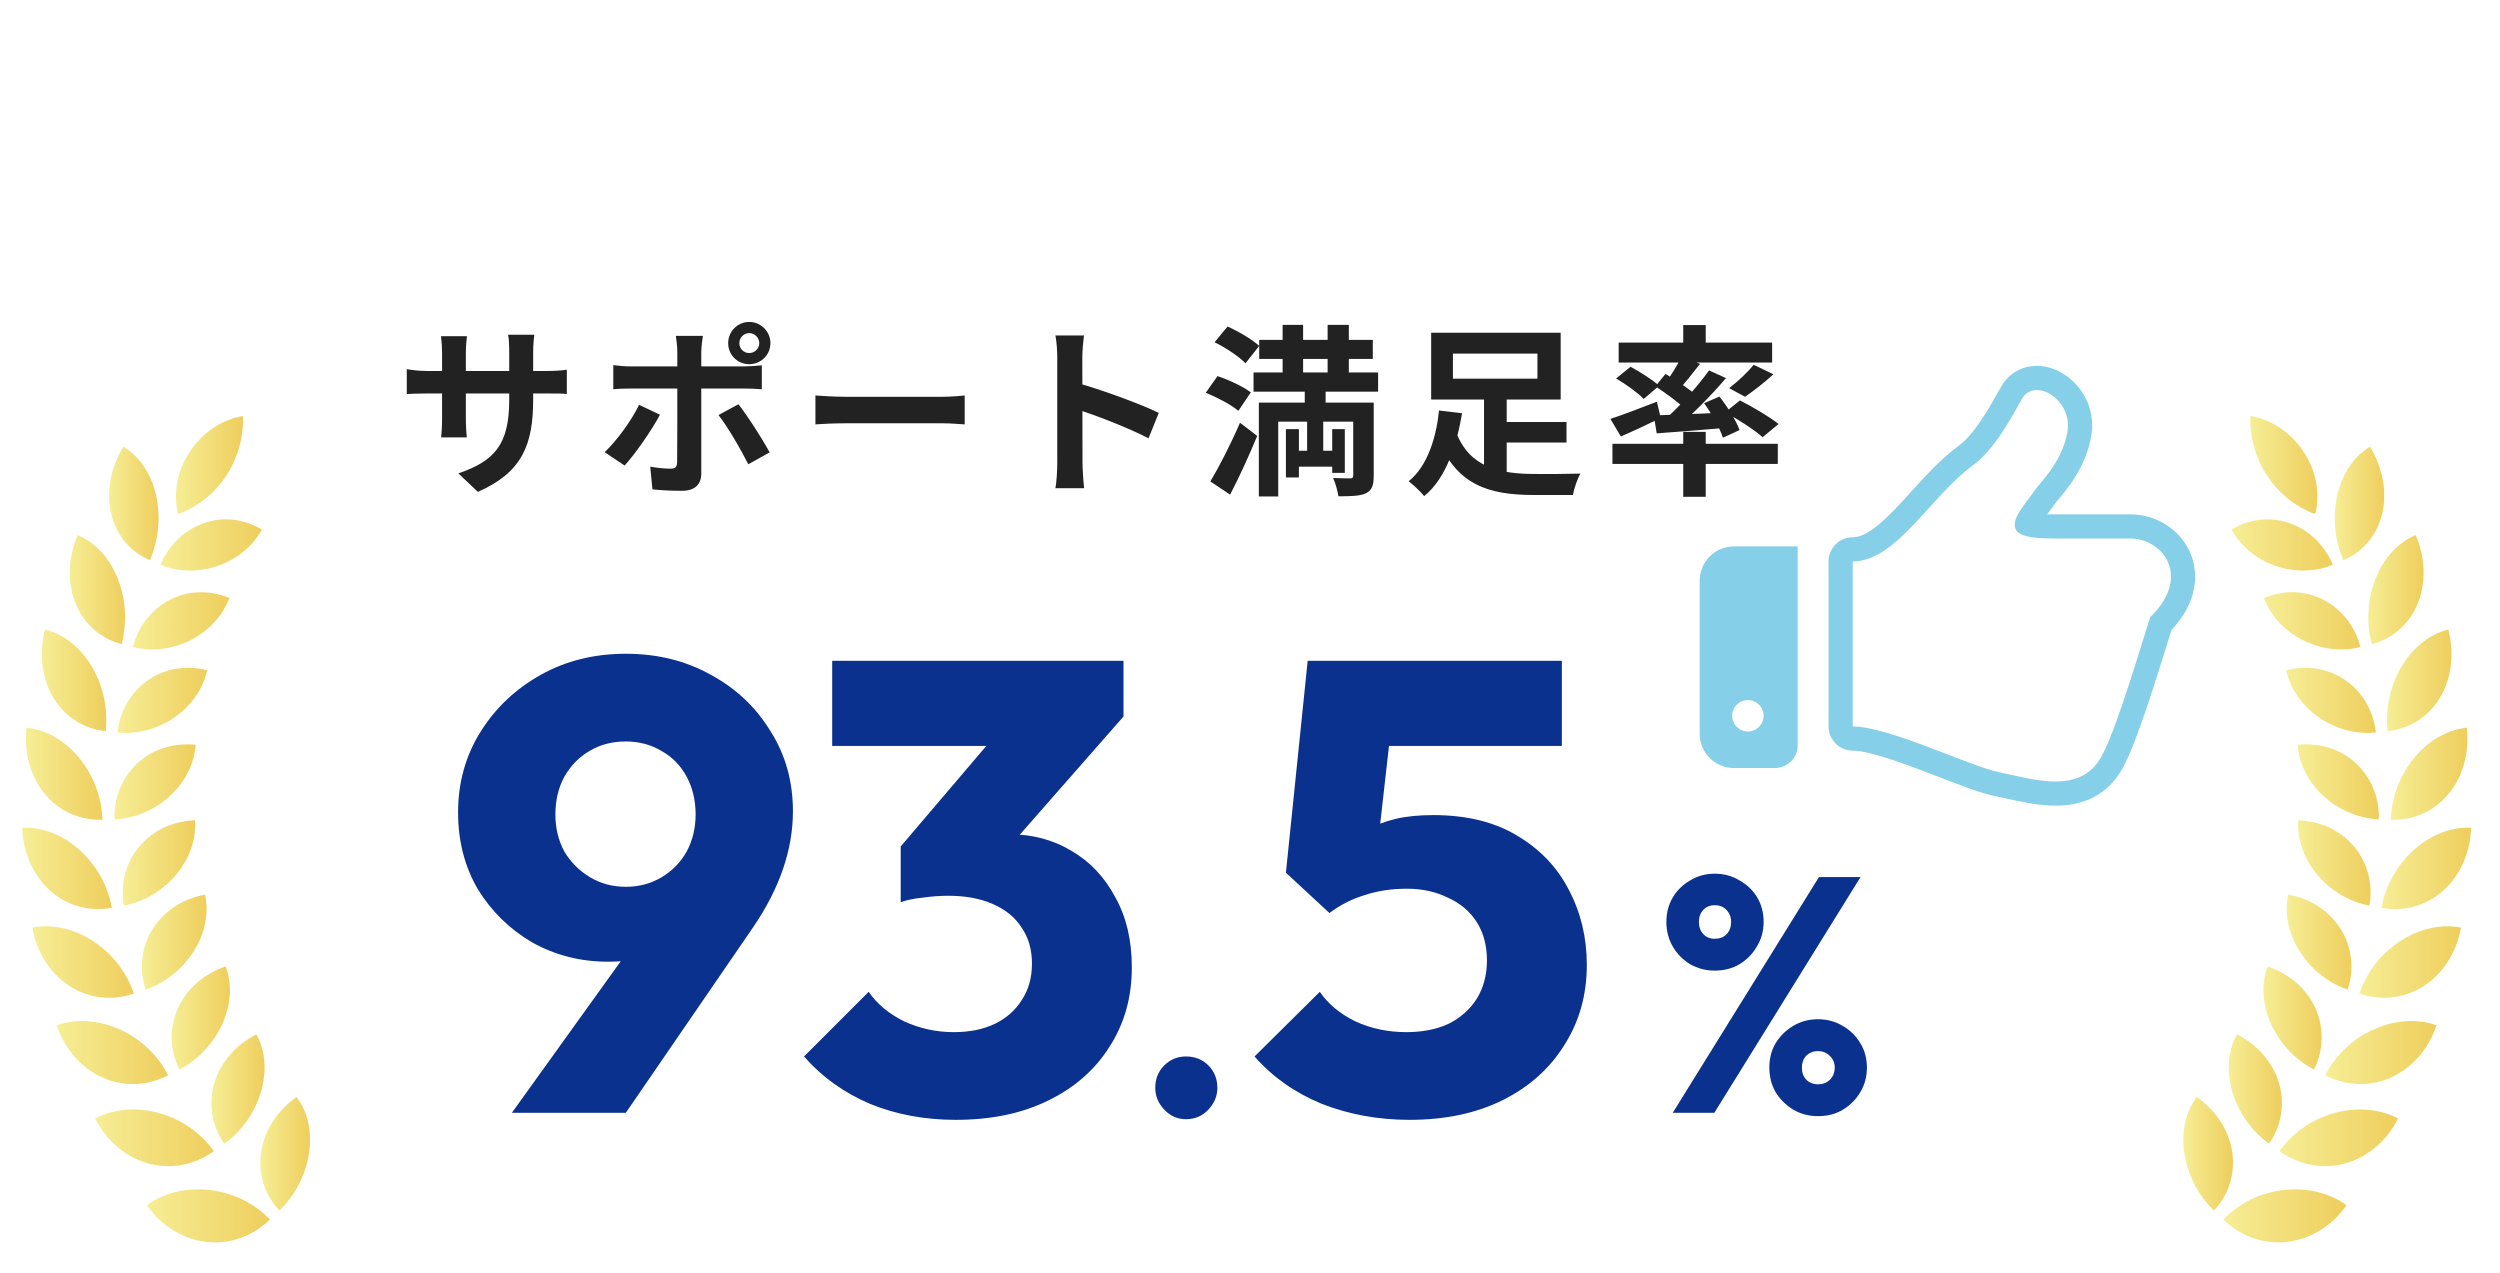 <svg width="328" height="167" viewBox="0 0 328 167" fill="none" xmlns="http://www.w3.org/2000/svg">
<rect width="328" height="167" fill="white"/>
<path d="M35.416 160.009C34.273 161.1 32.972 161.914 31.572 162.416C31.223 162.541 30.866 162.648 30.506 162.734C30.147 162.818 29.786 162.882 29.42 162.926C28.688 163.015 27.942 163.024 27.195 162.951C26.456 162.873 25.714 162.713 24.982 162.473C24.254 162.232 23.549 161.901 22.86 161.498C22.177 161.091 21.532 160.598 20.918 160.04C20.617 159.756 20.328 159.453 20.051 159.133C19.775 158.812 19.5 158.48 19.259 158.121C20.521 157.21 21.918 156.633 23.363 156.319C24.084 156.164 24.814 156.075 25.541 156.052C25.723 156.046 25.904 156.044 26.086 156.046C26.269 156.046 26.452 156.05 26.635 156.059C27 156.075 27.363 156.108 27.723 156.155C28.083 156.203 28.44 156.265 28.793 156.343C29.148 156.419 29.502 156.506 29.849 156.611C30.196 156.715 30.538 156.833 30.873 156.968C31.206 157.102 31.546 157.243 31.869 157.404C32.195 157.564 32.512 157.739 32.822 157.93C33.134 158.118 33.443 158.316 33.739 158.534C34.037 158.75 34.32 158.986 34.602 159.229C34.885 159.472 35.157 159.732 35.418 160.009H35.416Z" fill="url(#paint0_linear_54_638)"/>
<path d="M36.657 158.822C37.798 157.727 38.677 156.467 39.319 155.161C39.479 154.833 39.624 154.503 39.755 154.172C39.888 153.837 40.006 153.502 40.111 153.166C40.319 152.492 40.466 151.82 40.556 151.156C40.654 150.485 40.692 149.824 40.667 149.181C40.646 148.536 40.577 147.898 40.437 147.293C40.301 146.682 40.115 146.085 39.853 145.527C39.727 145.243 39.587 144.965 39.428 144.696C39.271 144.425 39.087 144.169 38.903 143.908C37.643 144.821 36.594 145.905 35.815 147.103C35.424 147.704 35.096 148.335 34.837 148.989C34.772 149.152 34.712 149.318 34.655 149.483C34.601 149.648 34.551 149.815 34.505 149.982C34.413 150.317 34.34 150.655 34.282 150.997C34.226 151.339 34.186 151.686 34.166 152.032C34.148 152.377 34.151 152.722 34.172 153.066C34.192 153.411 34.231 153.758 34.287 154.102C34.343 154.447 34.428 154.783 34.526 155.119C34.624 155.455 34.742 155.788 34.877 156.115C35.015 156.441 35.178 156.757 35.355 157.068C35.533 157.379 35.725 157.687 35.945 157.978C36.165 158.269 36.402 158.551 36.657 158.822Z" fill="url(#paint1_linear_54_638)"/>
<path d="M28.053 151.028C26.786 151.93 25.399 152.534 23.958 152.818C23.238 152.96 22.514 153.016 21.784 152.994C21.419 152.983 21.054 152.952 20.688 152.901C20.505 152.875 20.323 152.844 20.14 152.809C19.96 152.772 19.782 152.73 19.602 152.683C18.888 152.495 18.178 152.229 17.497 151.882C16.823 151.532 16.168 151.105 15.551 150.605C15.249 150.352 14.954 150.081 14.669 149.793C14.527 149.649 14.387 149.501 14.25 149.349C14.182 149.273 14.114 149.195 14.046 149.118C13.981 149.039 13.916 148.958 13.853 148.876C13.598 148.551 13.354 148.21 13.124 147.855C13.009 147.678 12.897 147.496 12.791 147.311C12.688 147.123 12.586 146.933 12.49 146.738C13.169 146.384 13.871 146.119 14.583 145.93C15.296 145.74 16.017 145.631 16.746 145.584C17.473 145.538 18.201 145.561 18.918 145.647C19.276 145.69 19.63 145.749 19.983 145.822C20.338 145.893 20.691 145.979 21.037 146.079C22.418 146.485 23.738 147.106 24.924 147.934C25.525 148.344 26.072 148.816 26.605 149.326C26.867 149.584 27.118 149.855 27.357 150.14C27.598 150.426 27.835 150.718 28.053 151.03V151.028Z" fill="url(#paint2_linear_54_638)"/>
<path d="M29.43 150.047C30.694 149.143 31.727 148.037 32.529 146.849C32.932 146.254 33.285 145.632 33.575 145.003C33.721 144.688 33.853 144.371 33.969 144.053C34.028 143.893 34.083 143.735 34.133 143.575C34.186 143.414 34.236 143.252 34.282 143.091C34.466 142.446 34.587 141.803 34.652 141.166C34.726 140.523 34.733 139.89 34.68 139.27C34.658 138.956 34.62 138.647 34.564 138.342C34.536 138.189 34.503 138.038 34.466 137.887C34.449 137.812 34.428 137.738 34.407 137.662C34.388 137.587 34.369 137.511 34.348 137.438C34.264 137.139 34.163 136.843 34.041 136.554C33.981 136.409 33.916 136.267 33.847 136.123C33.78 135.98 33.711 135.836 33.636 135.696C32.957 136.051 32.326 136.455 31.748 136.905C31.169 137.353 30.64 137.85 30.179 138.38C29.716 138.912 29.312 139.484 28.971 140.088C28.802 140.39 28.645 140.701 28.508 141.018C28.374 141.333 28.256 141.655 28.155 141.983C27.747 143.297 27.633 144.695 27.837 146.081C27.945 146.769 28.114 147.464 28.387 148.125C28.52 148.458 28.673 148.786 28.843 149.109C29.015 149.43 29.216 149.741 29.428 150.046L29.43 150.047Z" fill="url(#paint3_linear_54_638)"/>
<path d="M22.058 141.077C20.698 141.773 19.254 142.16 17.811 142.221C17.093 142.251 16.373 142.199 15.661 142.067C15.305 142.002 14.951 141.916 14.6 141.811C14.25 141.706 13.911 141.577 13.573 141.432C13.235 141.286 12.903 141.122 12.577 140.937C12.251 140.753 11.93 140.55 11.626 140.327C11.32 140.103 11.022 139.862 10.733 139.605C10.446 139.346 10.161 139.072 9.903 138.776C8.851 137.599 7.988 136.153 7.448 134.504C8.872 134.012 10.334 133.876 11.759 134.006C12.476 134.069 13.182 134.201 13.871 134.393C14.559 134.586 15.225 134.839 15.879 135.138C16.203 135.289 16.522 135.453 16.832 135.631C17.143 135.808 17.44 136.001 17.742 136.201C18.041 136.402 18.331 136.615 18.609 136.84C18.75 136.952 18.887 137.069 19.021 137.188C19.154 137.308 19.287 137.429 19.421 137.552C19.685 137.799 19.939 138.058 20.18 138.33C20.421 138.603 20.648 138.887 20.874 139.178C21.322 139.763 21.704 140.402 22.058 141.076V141.077Z" fill="url(#paint4_linear_54_638)"/>
<path d="M23.538 140.318C24.9 139.616 26.053 138.685 27.005 137.633C27.483 137.105 27.909 136.547 28.279 135.971C28.464 135.682 28.635 135.391 28.793 135.095C28.951 134.799 29.101 134.495 29.233 134.192C29.365 133.889 29.483 133.582 29.587 133.274C29.69 132.968 29.777 132.659 29.858 132.346C29.936 132.036 30 131.723 30.045 131.413C30.093 131.1 30.119 130.792 30.143 130.479C30.219 129.231 30.045 127.998 29.61 126.791C28.189 127.286 26.922 128.007 25.865 128.922C25.339 129.378 24.867 129.881 24.453 130.425C24.037 130.97 23.675 131.559 23.395 132.173C23.252 132.481 23.125 132.798 23.014 133.122C22.905 133.445 22.806 133.778 22.737 134.111C22.666 134.445 22.612 134.784 22.575 135.127C22.556 135.299 22.542 135.472 22.532 135.645C22.522 135.82 22.517 135.993 22.522 136.166C22.528 136.514 22.55 136.863 22.593 137.216C22.634 137.566 22.691 137.92 22.781 138.265C22.957 138.959 23.193 139.655 23.54 140.315L23.538 140.318Z" fill="url(#paint5_linear_54_638)"/>
<path d="M17.565 130.359C16.852 130.6 16.131 130.761 15.411 130.844C14.69 130.927 13.968 130.928 13.265 130.85C12.559 130.772 11.863 130.612 11.186 130.376C10.848 130.258 10.513 130.122 10.187 129.965C9.864 129.808 9.549 129.631 9.24 129.437C7.998 128.661 6.902 127.584 6.033 126.268C5.172 124.951 4.534 123.397 4.241 121.692C5.697 121.418 7.14 121.499 8.508 121.84C9.197 122.01 9.869 122.245 10.512 122.537C11.156 122.828 11.767 123.178 12.365 123.571C12.959 123.967 13.509 124.412 14.032 124.899C14.56 125.384 15.041 125.916 15.48 126.486C15.705 126.77 15.915 127.063 16.115 127.368C16.213 127.52 16.309 127.674 16.401 127.832C16.447 127.911 16.492 127.991 16.537 128.071C16.582 128.151 16.628 128.23 16.672 128.31C16.849 128.633 17.013 128.965 17.161 129.308C17.234 129.48 17.304 129.653 17.37 129.829C17.439 130.003 17.506 130.181 17.568 130.362L17.565 130.359Z" fill="url(#paint6_linear_54_638)"/>
<path d="M19.114 129.834C19.827 129.591 20.496 129.282 21.122 128.923C21.747 128.564 22.327 128.155 22.869 127.705C23.407 127.257 23.9 126.77 24.339 126.256C24.559 125.999 24.766 125.737 24.96 125.468C25.16 125.197 25.344 124.922 25.515 124.64C26.194 123.52 26.676 122.324 26.915 121.105C27.161 119.881 27.163 118.633 26.906 117.371C25.453 117.649 24.116 118.173 22.96 118.92C22.386 119.292 21.855 119.719 21.374 120.197C20.895 120.674 20.458 121.202 20.099 121.768C19.738 122.334 19.425 122.944 19.189 123.584C18.959 124.221 18.787 124.893 18.694 125.585C18.651 125.928 18.626 126.277 18.618 126.631C18.614 126.807 18.615 126.985 18.62 127.162C18.623 127.251 18.626 127.34 18.632 127.43C18.639 127.519 18.646 127.608 18.655 127.697C18.692 128.052 18.747 128.41 18.82 128.768C18.857 128.947 18.899 129.126 18.946 129.304C18.996 129.481 19.052 129.657 19.113 129.835L19.114 129.834Z" fill="url(#paint7_linear_54_638)"/>
<path d="M14.677 119.101C13.949 119.232 13.223 119.286 12.511 119.259C11.799 119.234 11.093 119.129 10.419 118.945C9.744 118.763 9.089 118.503 8.462 118.17C8.149 118.004 7.843 117.819 7.545 117.616C7.252 117.414 6.97 117.193 6.697 116.955C6.424 116.718 6.16 116.463 5.908 116.193C5.656 115.923 5.412 115.636 5.192 115.336C4.97 115.034 4.76 114.719 4.563 114.388C4.464 114.224 4.369 114.055 4.278 113.884C4.185 113.712 4.098 113.537 4.018 113.36C3.857 113.003 3.71 112.635 3.579 112.256C3.449 111.877 3.326 111.486 3.241 111.087C3.151 110.687 3.077 110.277 3.021 109.861C2.993 109.653 2.969 109.442 2.95 109.231C2.934 109.019 2.925 108.804 2.919 108.59C3.646 108.56 4.359 108.618 5.049 108.75C5.395 108.815 5.734 108.899 6.067 109.001C6.402 109.102 6.733 109.22 7.056 109.355C7.702 109.623 8.321 109.953 8.906 110.335C9.198 110.526 9.481 110.73 9.755 110.946C10.034 111.162 10.304 111.389 10.565 111.628C10.825 111.867 11.074 112.117 11.313 112.376C11.551 112.636 11.778 112.906 12.002 113.184C12.225 113.462 12.434 113.751 12.632 114.048C12.731 114.196 12.825 114.347 12.918 114.501C12.964 114.578 13.01 114.655 13.054 114.732C13.1 114.81 13.145 114.887 13.19 114.966C13.368 115.279 13.532 115.601 13.682 115.931C13.833 116.261 13.963 116.6 14.094 116.943C14.221 117.288 14.333 117.64 14.429 118.001C14.476 118.182 14.519 118.364 14.56 118.547C14.604 118.731 14.643 118.916 14.678 119.104L14.677 119.101Z" fill="url(#paint8_linear_54_638)"/>
<path d="M16.258 118.812C16.985 118.677 17.682 118.473 18.341 118.211C19 117.949 19.622 117.631 20.212 117.267C20.799 116.903 21.346 116.494 21.848 116.05C22.098 115.828 22.336 115.599 22.563 115.361C22.793 115.122 23.013 114.877 23.22 114.624C23.426 114.37 23.619 114.111 23.798 113.848C23.976 113.583 24.142 113.314 24.302 113.037C24.46 112.76 24.603 112.479 24.732 112.193C24.795 112.051 24.855 111.906 24.913 111.761C24.969 111.616 25.022 111.47 25.075 111.323C25.18 111.029 25.269 110.73 25.341 110.428C25.415 110.126 25.463 109.819 25.514 109.51C25.561 109.201 25.589 108.887 25.601 108.57C25.606 108.412 25.606 108.254 25.604 108.094C25.604 107.934 25.599 107.773 25.59 107.611C24.863 107.644 24.156 107.742 23.476 107.901C23.137 107.981 22.803 108.079 22.477 108.19C22.153 108.302 21.84 108.43 21.533 108.572C20.921 108.857 20.344 109.204 19.809 109.606C19.54 109.808 19.284 110.024 19.037 110.252C18.795 110.48 18.567 110.722 18.35 110.975C18.133 111.23 17.928 111.496 17.736 111.775C17.544 112.053 17.364 112.341 17.209 112.64C17.052 112.939 16.909 113.249 16.78 113.567C16.715 113.727 16.655 113.888 16.599 114.051C16.571 114.132 16.543 114.215 16.516 114.298C16.491 114.381 16.468 114.464 16.445 114.547C16.355 114.881 16.282 115.223 16.224 115.571C16.168 115.919 16.122 116.274 16.112 116.63C16.097 116.987 16.102 117.35 16.122 117.714C16.134 117.896 16.149 118.079 16.169 118.263C16.195 118.445 16.224 118.628 16.258 118.812Z" fill="url(#paint9_linear_54_638)"/>
<path d="M13.443 107.545C11.989 107.595 10.593 107.332 9.317 106.777C8.684 106.499 8.085 106.148 7.525 105.729C7.244 105.52 6.974 105.294 6.715 105.051C6.585 104.93 6.458 104.805 6.333 104.677C6.209 104.548 6.092 104.415 5.976 104.279C5.514 103.732 5.094 103.126 4.741 102.467C4.567 102.138 4.408 101.797 4.263 101.443C4.191 101.267 4.121 101.086 4.056 100.904C4.024 100.812 3.993 100.721 3.962 100.629C3.934 100.537 3.906 100.444 3.878 100.349C3.77 99.975 3.679 99.59 3.605 99.196C3.568 98.999 3.534 98.801 3.506 98.6C3.481 98.4 3.46 98.197 3.444 97.993C3.412 97.585 3.396 97.17 3.399 96.75C3.404 96.329 3.437 95.906 3.483 95.478C4.906 95.625 6.225 96.108 7.398 96.819C7.985 97.175 8.546 97.589 9.06 98.049C9.578 98.51 10.047 99.017 10.491 99.563C10.711 99.836 10.919 100.118 11.115 100.41C11.312 100.7 11.493 101 11.671 101.307C11.848 101.615 12.012 101.928 12.161 102.251C12.236 102.412 12.307 102.575 12.375 102.739C12.443 102.904 12.514 103.069 12.577 103.238C12.835 103.909 13.024 104.606 13.181 105.325C13.254 105.685 13.313 106.049 13.353 106.42C13.371 106.605 13.393 106.792 13.409 106.98C13.425 107.167 13.437 107.357 13.445 107.546L13.443 107.545Z" fill="url(#paint10_linear_54_638)"/>
<path d="M15.025 107.489C16.479 107.434 17.853 107.082 19.087 106.531C19.71 106.256 20.303 105.929 20.853 105.562C21.129 105.378 21.393 105.184 21.648 104.98C21.775 104.878 21.899 104.774 22.021 104.668C22.144 104.561 22.266 104.453 22.384 104.342C22.859 103.9 23.281 103.423 23.662 102.92C23.855 102.668 24.034 102.409 24.199 102.143C24.282 102.01 24.361 101.875 24.436 101.74C24.475 101.672 24.51 101.604 24.547 101.535C24.584 101.467 24.621 101.397 24.658 101.327C24.801 101.049 24.929 100.765 25.041 100.475C25.097 100.33 25.149 100.183 25.198 100.035C25.249 99.887 25.298 99.739 25.341 99.588C25.428 99.288 25.499 98.98 25.552 98.668C25.608 98.356 25.655 98.039 25.68 97.715C24.255 97.573 22.877 97.701 21.595 98.094C20.955 98.289 20.35 98.551 19.772 98.874C19.197 99.196 18.646 99.581 18.158 100.024C17.912 100.244 17.674 100.479 17.45 100.728C17.224 100.977 17.009 101.237 16.816 101.511C16.619 101.785 16.436 102.07 16.267 102.368C16.181 102.516 16.1 102.667 16.022 102.821C15.944 102.975 15.874 103.131 15.806 103.29C15.538 103.926 15.315 104.601 15.191 105.304C15.126 105.656 15.076 106.015 15.045 106.379C15.028 106.561 15.022 106.744 15.019 106.929C15.016 107.114 15.019 107.299 15.026 107.486L15.025 107.489Z" fill="url(#paint11_linear_54_638)"/>
<path d="M13.865 95.933C13.154 95.854 12.467 95.702 11.815 95.477C11.163 95.252 10.546 94.954 9.968 94.59C9.391 94.226 8.853 93.793 8.363 93.3C7.88 92.807 7.448 92.252 7.069 91.645C6.975 91.493 6.883 91.339 6.796 91.18C6.709 91.022 6.629 90.861 6.551 90.697C6.396 90.368 6.255 90.028 6.129 89.677C5.873 88.974 5.706 88.232 5.594 87.46C5.536 87.072 5.507 86.68 5.494 86.28C5.48 85.881 5.485 85.477 5.507 85.067C5.535 84.658 5.584 84.247 5.65 83.832C5.716 83.418 5.799 83.001 5.914 82.588C7.28 82.934 8.481 83.596 9.53 84.467C10.052 84.902 10.531 85.391 10.965 85.918C11.073 86.049 11.178 86.184 11.281 86.322C11.386 86.459 11.487 86.598 11.585 86.74C11.782 87.025 11.967 87.318 12.139 87.618C12.313 87.919 12.468 88.226 12.62 88.543C12.772 88.86 12.911 89.183 13.036 89.511C13.163 89.84 13.269 90.174 13.373 90.514C13.476 90.855 13.566 91.2 13.64 91.55C13.781 92.249 13.892 92.97 13.924 93.701C13.938 94.067 13.952 94.436 13.942 94.809C13.935 95.182 13.902 95.557 13.864 95.936L13.865 95.933Z" fill="url(#paint12_linear_54_638)"/>
<path d="M15.411 96.1C16.122 96.175 16.823 96.174 17.509 96.109C18.195 96.044 18.865 95.912 19.509 95.727C20.153 95.542 20.771 95.302 21.355 95.015C21.947 94.73 22.507 94.398 23.025 94.027C23.155 93.933 23.282 93.839 23.406 93.741C23.531 93.643 23.656 93.544 23.777 93.442C24.021 93.238 24.252 93.025 24.472 92.801C24.906 92.354 25.32 91.879 25.667 91.367C25.84 91.111 26.008 90.849 26.163 90.578C26.316 90.307 26.455 90.029 26.579 89.742C26.707 89.456 26.825 89.163 26.925 88.863C27.024 88.561 27.107 88.252 27.185 87.936C25.822 87.596 24.451 87.525 23.159 87.735C22.512 87.839 21.879 88.012 21.268 88.249C21.116 88.308 20.964 88.371 20.815 88.44C20.668 88.508 20.521 88.58 20.377 88.656C20.088 88.808 19.808 88.975 19.533 89.159C19.26 89.342 18.99 89.541 18.738 89.754C18.487 89.968 18.244 90.196 18.012 90.439C17.782 90.682 17.555 90.938 17.35 91.209C17.146 91.48 16.953 91.762 16.773 92.057C16.406 92.646 16.121 93.287 15.882 93.963C15.761 94.3 15.672 94.65 15.591 95.006C15.515 95.363 15.447 95.727 15.408 96.099L15.411 96.1Z" fill="url(#paint13_linear_54_638)"/>
<path d="M15.954 84.503C14.595 84.148 13.371 83.507 12.353 82.623C11.846 82.182 11.39 81.679 10.987 81.123C10.788 80.844 10.596 80.551 10.429 80.249C10.261 79.946 10.108 79.631 9.969 79.305C9.83 78.979 9.708 78.642 9.602 78.294C9.497 77.948 9.414 77.593 9.345 77.229C9.276 76.865 9.224 76.493 9.189 76.114C9.159 75.737 9.147 75.353 9.153 74.966C9.17 73.409 9.516 71.785 10.183 70.206C11.458 70.737 12.54 71.563 13.427 72.568C13.871 73.071 14.262 73.617 14.606 74.201C14.955 74.785 15.253 75.402 15.498 76.043C15.618 76.363 15.733 76.691 15.833 77.024C15.933 77.357 16.019 77.696 16.091 78.037C16.161 78.377 16.226 78.725 16.274 79.076C16.323 79.426 16.357 79.78 16.376 80.135C16.394 80.49 16.408 80.852 16.401 81.213C16.397 81.574 16.37 81.935 16.338 82.3C16.307 82.666 16.258 83.032 16.192 83.399C16.122 83.764 16.049 84.134 15.954 84.503Z" fill="url(#paint14_linear_54_638)"/>
<path d="M17.434 84.888C18.797 85.239 20.163 85.28 21.47 85.096C22.125 85.005 22.764 84.855 23.376 84.654C23.683 84.555 23.979 84.439 24.277 84.317C24.574 84.192 24.863 84.058 25.145 83.911C25.425 83.764 25.698 83.606 25.96 83.436C26.226 83.267 26.487 83.09 26.735 82.9C26.983 82.711 27.222 82.511 27.447 82.302C27.679 82.094 27.902 81.876 28.111 81.648C28.945 80.733 29.631 79.675 30.098 78.462C28.818 77.933 27.505 77.677 26.211 77.702C25.565 77.714 24.92 77.796 24.29 77.945C23.666 78.097 23.056 78.318 22.467 78.602C22.171 78.744 21.887 78.904 21.608 79.082C21.331 79.258 21.06 79.45 20.797 79.657C20.532 79.863 20.282 80.088 20.043 80.326C19.803 80.565 19.573 80.818 19.351 81.083C19.13 81.348 18.932 81.632 18.739 81.925C18.549 82.219 18.364 82.524 18.205 82.842C18.046 83.162 17.901 83.492 17.77 83.834C17.636 84.174 17.528 84.527 17.436 84.889L17.434 84.888Z" fill="url(#paint15_linear_54_638)"/>
<path d="M19.675 73.502C18.403 72.962 17.311 72.161 16.448 71.143C16.018 70.635 15.652 70.077 15.344 69.472C15.19 69.17 15.052 68.856 14.929 68.532C14.807 68.208 14.708 67.878 14.622 67.538C14.454 66.857 14.342 66.138 14.323 65.405C14.311 65.038 14.315 64.663 14.339 64.286C14.36 63.907 14.411 63.531 14.473 63.15C14.538 62.768 14.618 62.383 14.72 61.999C14.826 61.618 14.95 61.236 15.091 60.854C15.162 60.663 15.237 60.472 15.317 60.283C15.4 60.095 15.488 59.907 15.58 59.72C15.764 59.346 15.966 58.976 16.186 58.609C17.351 59.309 18.284 60.271 18.998 61.381C19.356 61.937 19.651 62.528 19.903 63.151C20.156 63.774 20.353 64.424 20.495 65.09C20.641 65.757 20.738 66.445 20.775 67.138C20.817 67.834 20.811 68.543 20.738 69.249C20.617 70.671 20.258 72.096 19.676 73.502H19.675Z" fill="url(#paint16_linear_54_638)"/>
<path d="M21.058 74.088C22.333 74.624 23.662 74.859 24.956 74.856C25.605 74.856 26.254 74.797 26.881 74.685C27.195 74.628 27.505 74.559 27.809 74.476C28.113 74.393 28.418 74.301 28.715 74.193C29.309 73.982 29.868 73.715 30.416 73.413C30.687 73.261 30.95 73.097 31.203 72.921C31.454 72.743 31.709 72.561 31.948 72.364C32.189 72.167 32.416 71.959 32.636 71.74C32.86 71.522 33.074 71.294 33.275 71.053C33.375 70.933 33.474 70.809 33.568 70.683C33.666 70.558 33.761 70.431 33.853 70.301C34.037 70.04 34.208 69.767 34.366 69.481C33.199 68.785 31.957 68.355 30.69 68.202C30.059 68.127 29.413 68.115 28.781 68.18C28.15 68.244 27.52 68.377 26.902 68.577C26.288 68.779 25.694 69.053 25.115 69.388C24.544 69.725 24.003 70.132 23.492 70.595C22.492 71.532 21.631 72.709 21.06 74.09L21.058 74.088Z" fill="url(#paint17_linear_54_638)"/>
<path d="M23.371 67.449C24.041 67.2 24.69 66.906 25.292 66.561C25.443 66.475 25.59 66.385 25.736 66.293C25.881 66.201 26.028 66.108 26.17 66.01C26.454 65.816 26.729 65.612 26.991 65.396C27.251 65.178 27.514 64.958 27.757 64.724C28.003 64.492 28.235 64.246 28.459 63.995C28.688 63.746 28.903 63.487 29.107 63.219C29.209 63.086 29.308 62.95 29.404 62.811C29.502 62.674 29.598 62.535 29.691 62.395C29.877 62.114 30.05 61.825 30.21 61.527C30.373 61.231 30.529 60.932 30.668 60.625C30.944 60.006 31.189 59.373 31.371 58.712C31.461 58.381 31.547 58.051 31.616 57.714C31.686 57.376 31.74 57.034 31.782 56.688C31.869 56 31.901 55.297 31.867 54.58C31.171 54.7 30.485 54.896 29.825 55.16C29.499 55.295 29.178 55.448 28.864 55.616C28.549 55.785 28.24 55.966 27.948 56.168C27.359 56.572 26.795 57.028 26.294 57.545C26.041 57.802 25.797 58.069 25.568 58.348C25.342 58.631 25.128 58.923 24.926 59.223C24.826 59.373 24.727 59.525 24.633 59.68C24.541 59.836 24.453 59.994 24.367 60.154C24.198 60.474 24.041 60.799 23.899 61.131C23.761 61.464 23.643 61.806 23.537 62.149C23.432 62.494 23.337 62.837 23.274 63.192C23.208 63.545 23.156 63.9 23.123 64.255C23.107 64.433 23.094 64.609 23.088 64.788C23.084 64.967 23.082 65.146 23.088 65.325C23.104 66.04 23.19 66.749 23.373 67.45L23.371 67.449Z" fill="url(#paint18_linear_54_638)"/>
<path d="M290.467 158.822C289.328 157.727 288.447 156.468 287.806 155.161C287.645 154.834 287.5 154.504 287.369 154.172C287.236 153.838 287.118 153.502 287.013 153.166C286.805 152.492 286.658 151.82 286.568 151.156C286.47 150.486 286.432 149.824 286.457 149.182C286.478 148.536 286.547 147.899 286.687 147.293C286.823 146.682 287.009 146.086 287.271 145.528C287.397 145.243 287.537 144.965 287.696 144.696C287.853 144.425 288.037 144.169 288.222 143.908C289.481 144.822 290.53 145.905 291.309 147.104C291.7 147.705 292.028 148.335 292.287 148.989C292.352 149.152 292.413 149.318 292.469 149.484C292.523 149.648 292.573 149.815 292.619 149.982C292.711 150.317 292.784 150.656 292.842 150.998C292.898 151.339 292.938 151.686 292.958 152.032C292.976 152.377 292.973 152.722 292.953 153.067C292.932 153.411 292.894 153.758 292.837 154.103C292.781 154.447 292.696 154.783 292.598 155.119C292.5 155.455 292.382 155.788 292.247 156.115C292.109 156.441 291.946 156.758 291.769 157.069C291.591 157.379 291.399 157.687 291.179 157.979C290.96 158.269 290.722 158.551 290.467 158.822Z" fill="url(#paint19_linear_54_638)"/>
<path d="M291.708 160.009C292.851 161.1 294.152 161.914 295.552 162.416C295.902 162.541 296.259 162.648 296.619 162.734C296.977 162.818 297.338 162.882 297.704 162.926C298.436 163.015 299.182 163.024 299.929 162.951C300.668 162.873 301.41 162.713 302.142 162.473C302.87 162.232 303.576 161.901 304.265 161.498C304.948 161.091 305.592 160.598 306.206 160.04C306.507 159.756 306.796 159.453 307.073 159.133C307.349 158.812 307.624 158.48 307.865 158.121C306.603 157.21 305.206 156.633 303.761 156.319C303.04 156.164 302.31 156.075 301.583 156.052C301.401 156.046 301.22 156.044 301.038 156.046C300.855 156.046 300.672 156.05 300.489 156.059C300.125 156.075 299.761 156.108 299.401 156.155C299.041 156.203 298.684 156.265 298.331 156.343C297.976 156.419 297.622 156.506 297.275 156.611C296.928 156.715 296.586 156.833 296.251 156.968C295.918 157.102 295.58 157.243 295.255 157.404C294.929 157.564 294.612 157.739 294.302 157.93C293.99 158.118 293.681 158.316 293.385 158.534C293.087 158.75 292.804 158.986 292.522 159.229C292.239 159.472 291.967 159.732 291.706 160.009H291.708Z" fill="url(#paint20_linear_54_638)"/>
<path d="M297.692 150.047C296.428 149.143 295.396 148.037 294.593 146.849C294.19 146.254 293.838 145.632 293.546 145.003C293.4 144.688 293.268 144.372 293.152 144.053C293.093 143.893 293.038 143.735 292.988 143.575C292.935 143.414 292.885 143.253 292.839 143.091C292.655 142.446 292.534 141.804 292.469 141.166C292.395 140.524 292.388 139.89 292.441 139.27C292.463 138.956 292.501 138.647 292.557 138.342C292.585 138.19 292.618 138.039 292.655 137.888C292.672 137.812 292.693 137.738 292.714 137.663C292.733 137.587 292.752 137.512 292.773 137.438C292.857 137.139 292.959 136.843 293.08 136.554C293.14 136.409 293.205 136.267 293.274 136.124C293.341 135.98 293.41 135.836 293.485 135.696C294.164 136.051 294.795 136.455 295.373 136.905C295.952 137.353 296.481 137.851 296.942 138.38C297.405 138.912 297.809 139.485 298.15 140.088C298.319 140.39 298.476 140.701 298.613 141.018C298.747 141.333 298.865 141.656 298.966 141.983C299.374 143.297 299.488 144.696 299.284 146.081C299.177 146.769 299.007 147.465 298.734 148.125C298.601 148.458 298.448 148.786 298.278 149.109C298.106 149.43 297.905 149.741 297.692 150.046V150.047Z" fill="url(#paint21_linear_54_638)"/>
<path d="M299.069 151.029C300.336 151.93 301.723 152.534 303.164 152.818C303.884 152.96 304.608 153.016 305.338 152.994C305.703 152.984 306.069 152.953 306.435 152.901C306.617 152.876 306.799 152.845 306.982 152.809C307.162 152.772 307.34 152.731 307.52 152.683C308.234 152.495 308.944 152.229 309.625 151.883C310.3 151.532 310.955 151.106 311.571 150.605C311.874 150.352 312.169 150.081 312.453 149.793C312.595 149.649 312.735 149.501 312.872 149.349C312.94 149.273 313.008 149.195 313.076 149.118C313.141 149.04 313.206 148.958 313.269 148.877C313.524 148.551 313.768 148.211 313.998 147.856C314.113 147.678 314.225 147.496 314.331 147.311C314.435 147.123 314.536 146.934 314.632 146.738C313.954 146.384 313.252 146.12 312.539 145.93C311.826 145.741 311.107 145.631 310.376 145.584C309.649 145.538 308.922 145.562 308.206 145.647C307.848 145.69 307.494 145.75 307.141 145.822C306.786 145.893 306.433 145.979 306.086 146.08C304.706 146.485 303.385 147.107 302.199 147.934C301.599 148.344 301.052 148.816 300.519 149.327C300.256 149.584 300.006 149.855 299.767 150.141C299.526 150.426 299.289 150.718 299.07 151.03L299.069 151.029Z" fill="url(#paint22_linear_54_638)"/>
<path d="M303.584 140.318C302.223 139.616 301.069 138.685 300.118 137.633C299.64 137.105 299.213 136.547 298.843 135.971C298.659 135.683 298.488 135.391 298.33 135.095C298.172 134.799 298.021 134.496 297.89 134.192C297.757 133.889 297.639 133.582 297.536 133.275C297.433 132.968 297.346 132.659 297.266 132.347C297.188 132.036 297.125 131.724 297.079 131.413C297.032 131.101 297.005 130.793 296.981 130.479C296.905 129.231 297.079 127.998 297.514 126.791C298.935 127.287 300.202 128.007 301.26 128.922C301.785 129.378 302.257 129.881 302.671 130.426C303.087 130.97 303.449 131.559 303.729 132.173C303.872 132.481 303.999 132.798 304.11 133.122C304.219 133.445 304.318 133.778 304.387 134.111C304.458 134.445 304.512 134.784 304.549 135.128C304.568 135.299 304.582 135.472 304.592 135.646C304.602 135.82 304.607 135.993 304.602 136.167C304.596 136.514 304.573 136.864 304.532 137.216C304.49 137.567 304.433 137.92 304.343 138.265C304.167 138.959 303.931 139.655 303.584 140.315V140.318Z" fill="url(#paint23_linear_54_638)"/>
<path d="M305.064 141.077C306.424 141.773 307.868 142.16 309.311 142.221C310.03 142.251 310.749 142.199 311.462 142.067C311.817 142.002 312.172 141.916 312.523 141.811C312.872 141.706 313.212 141.577 313.549 141.432C313.887 141.286 314.219 141.122 314.545 140.937C314.871 140.753 315.193 140.55 315.497 140.327C315.802 140.103 316.101 139.862 316.389 139.605C316.677 139.346 316.962 139.072 317.22 138.776C318.272 137.599 319.135 136.153 319.674 134.504C318.251 134.012 316.789 133.876 315.364 134.006C314.647 134.069 313.94 134.201 313.251 134.393C312.564 134.586 311.899 134.839 311.244 135.138C310.919 135.289 310.6 135.453 310.291 135.631C309.979 135.808 309.683 136.001 309.38 136.201C309.081 136.402 308.792 136.615 308.513 136.84C308.373 136.952 308.236 137.069 308.101 137.188C307.969 137.308 307.836 137.429 307.702 137.552C307.438 137.799 307.184 138.058 306.943 138.33C306.703 138.603 306.476 138.887 306.25 139.178C305.802 139.763 305.419 140.402 305.065 141.076L305.064 141.077Z" fill="url(#paint24_linear_54_638)"/>
<path d="M308.009 129.834C307.296 129.591 306.626 129.282 306.001 128.924C305.375 128.564 304.796 128.156 304.254 127.706C303.716 127.257 303.223 126.77 302.783 126.257C302.564 125.999 302.357 125.737 302.162 125.468C301.963 125.197 301.779 124.922 301.608 124.641C300.929 123.52 300.447 122.324 300.208 121.105C299.961 119.881 299.96 118.633 300.217 117.371C301.67 117.649 303.006 118.173 304.163 118.92C304.737 119.292 305.268 119.72 305.749 120.198C306.228 120.674 306.665 121.203 307.023 121.768C307.385 122.335 307.699 122.944 307.933 123.584C308.163 124.222 308.336 124.894 308.429 125.585C308.472 125.928 308.497 126.277 308.504 126.631C308.509 126.807 308.507 126.985 308.503 127.162C308.5 127.251 308.497 127.34 308.491 127.43C308.484 127.519 308.476 127.608 308.467 127.697C308.43 128.052 308.376 128.41 308.302 128.768C308.265 128.947 308.224 129.126 308.177 129.304C308.127 129.482 308.071 129.658 308.01 129.835L308.009 129.834Z" fill="url(#paint25_linear_54_638)"/>
<path d="M309.557 130.359C310.27 130.6 310.991 130.762 311.711 130.845C312.432 130.927 313.154 130.929 313.857 130.851C314.563 130.772 315.259 130.612 315.936 130.377C316.274 130.259 316.609 130.122 316.935 129.966C317.258 129.809 317.573 129.631 317.882 129.437C319.124 128.662 320.22 127.584 321.089 126.268C321.95 124.951 322.588 123.397 322.881 121.692C321.425 121.419 319.982 121.5 318.613 121.84C317.925 122.011 317.253 122.246 316.61 122.537C315.965 122.829 315.355 123.178 314.757 123.572C314.163 123.967 313.612 124.413 313.09 124.899C312.562 125.385 312.081 125.916 311.642 126.486C311.417 126.77 311.206 127.063 311.007 127.368C310.908 127.521 310.813 127.674 310.721 127.833C310.675 127.911 310.63 127.991 310.585 128.071C310.54 128.151 310.494 128.231 310.45 128.311C310.273 128.634 310.109 128.965 309.961 129.308C309.888 129.48 309.818 129.653 309.752 129.829C309.683 130.004 309.616 130.182 309.554 130.362L309.557 130.359Z" fill="url(#paint26_linear_54_638)"/>
<path d="M310.864 118.812C310.137 118.677 309.441 118.473 308.781 118.211C308.122 117.949 307.501 117.631 306.911 117.267C306.324 116.903 305.776 116.494 305.275 116.05C305.024 115.828 304.787 115.599 304.559 115.361C304.329 115.123 304.109 114.877 303.903 114.624C303.696 114.371 303.503 114.112 303.325 113.848C303.146 113.583 302.981 113.314 302.82 113.037C302.662 112.76 302.519 112.479 302.391 112.194C302.327 112.052 302.267 111.907 302.209 111.761C302.153 111.616 302.1 111.47 302.047 111.323C301.942 111.029 301.854 110.73 301.782 110.428C301.708 110.126 301.659 109.82 301.609 109.51C301.562 109.201 301.534 108.887 301.522 108.571C301.516 108.412 301.516 108.254 301.519 108.094C301.519 107.934 301.523 107.773 301.532 107.612C302.26 107.644 302.966 107.742 303.646 107.902C303.986 107.982 304.319 108.079 304.645 108.19C304.97 108.303 305.282 108.43 305.589 108.572C306.201 108.858 306.778 109.204 307.314 109.607C307.582 109.808 307.839 110.024 308.085 110.252C308.327 110.48 308.556 110.723 308.773 110.976C308.989 111.23 309.195 111.497 309.386 111.775C309.578 112.053 309.758 112.342 309.913 112.641C310.071 112.94 310.214 113.249 310.342 113.567C310.407 113.727 310.468 113.888 310.524 114.051C310.552 114.132 310.58 114.215 310.606 114.298C310.631 114.381 310.655 114.464 310.677 114.547C310.767 114.881 310.841 115.223 310.898 115.571C310.954 115.919 311 116.274 311.011 116.631C311.025 116.987 311.021 117.35 311 117.714C310.988 117.896 310.974 118.08 310.953 118.263C310.928 118.445 310.898 118.629 310.864 118.812Z" fill="url(#paint27_linear_54_638)"/>
<path d="M312.447 119.101C313.175 119.232 313.9 119.286 314.613 119.259C315.325 119.234 316.031 119.129 316.705 118.945C317.38 118.763 318.035 118.503 318.662 118.17C318.975 118.004 319.28 117.819 319.578 117.616C319.872 117.414 320.154 117.193 320.427 116.955C320.7 116.718 320.964 116.463 321.216 116.193C321.468 115.923 321.712 115.636 321.931 115.336C322.154 115.034 322.364 114.719 322.561 114.388C322.66 114.224 322.755 114.055 322.846 113.884C322.939 113.712 323.026 113.537 323.106 113.36C323.266 113.003 323.414 112.635 323.545 112.256C323.675 111.877 323.798 111.486 323.883 111.087C323.973 110.687 324.047 110.277 324.103 109.861C324.131 109.653 324.155 109.442 324.174 109.231C324.19 109.019 324.199 108.804 324.205 108.59C323.477 108.56 322.765 108.618 322.074 108.75C321.729 108.815 321.39 108.899 321.057 109.001C320.722 109.102 320.391 109.22 320.068 109.355C319.422 109.623 318.802 109.953 318.218 110.335C317.926 110.526 317.643 110.73 317.369 110.946C317.09 111.162 316.82 111.389 316.559 111.628C316.299 111.867 316.05 112.117 315.811 112.376C315.573 112.636 315.346 112.906 315.122 113.184C314.899 113.462 314.69 113.751 314.492 114.048C314.393 114.196 314.299 114.347 314.206 114.501C314.16 114.578 314.114 114.655 314.07 114.732C314.024 114.81 313.979 114.887 313.934 114.966C313.756 115.279 313.592 115.601 313.442 115.931C313.291 116.261 313.161 116.6 313.03 116.943C312.903 117.288 312.791 117.64 312.695 118.001C312.648 118.182 312.605 118.364 312.564 118.547C312.52 118.731 312.481 118.916 312.446 119.104L312.447 119.101Z" fill="url(#paint28_linear_54_638)"/>
<path d="M312.099 107.489C310.645 107.434 309.271 107.082 308.037 106.531C307.414 106.256 306.821 105.929 306.271 105.562C305.995 105.378 305.731 105.184 305.476 104.98C305.349 104.878 305.225 104.775 305.102 104.668C304.98 104.561 304.857 104.453 304.739 104.342C304.264 103.9 303.843 103.423 303.462 102.92C303.269 102.669 303.09 102.41 302.925 102.143C302.842 102.01 302.763 101.875 302.687 101.741C302.649 101.672 302.614 101.604 302.577 101.535C302.54 101.467 302.503 101.397 302.466 101.328C302.323 101.049 302.195 100.765 302.083 100.475C302.027 100.33 301.975 100.184 301.926 100.036C301.875 99.888 301.826 99.74 301.783 99.589C301.696 99.288 301.625 98.98 301.572 98.668C301.516 98.356 301.469 98.039 301.444 97.715C302.869 97.573 304.247 97.702 305.529 98.094C306.169 98.289 306.774 98.551 307.352 98.874C307.927 99.196 308.478 99.581 308.966 100.024C309.212 100.244 309.45 100.48 309.674 100.728C309.9 100.977 310.115 101.237 310.308 101.511C310.505 101.785 310.688 102.071 310.857 102.368C310.943 102.516 311.024 102.667 311.102 102.821C311.18 102.975 311.25 103.132 311.317 103.29C311.586 103.926 311.809 104.601 311.933 105.304C311.998 105.657 312.048 106.015 312.079 106.379C312.096 106.561 312.102 106.744 312.105 106.929C312.108 107.114 312.105 107.299 312.098 107.486L312.099 107.489Z" fill="url(#paint29_linear_54_638)"/>
<path d="M313.679 107.545C315.134 107.595 316.529 107.332 317.805 106.777C318.438 106.499 319.037 106.148 319.598 105.729C319.878 105.52 320.148 105.294 320.408 105.051C320.537 104.93 320.664 104.806 320.79 104.677C320.914 104.548 321.03 104.415 321.147 104.279C321.608 103.733 322.029 103.126 322.381 102.467C322.556 102.139 322.715 101.797 322.859 101.443C322.932 101.267 323.001 101.086 323.066 100.904C323.098 100.813 323.129 100.721 323.16 100.629C323.19 100.537 323.216 100.444 323.244 100.349C323.352 99.975 323.444 99.59 323.517 99.197C323.554 99 323.588 98.801 323.616 98.6C323.641 98.4 323.662 98.198 323.678 97.993C323.711 97.585 323.727 97.17 323.724 96.75C323.718 96.33 323.686 95.906 323.64 95.479C322.216 95.625 320.897 96.108 319.725 96.82C319.137 97.175 318.577 97.589 318.062 98.049C317.544 98.51 317.075 99.017 316.631 99.564C316.411 99.836 316.203 100.119 316.007 100.41C315.811 100.7 315.629 101.001 315.451 101.307C315.274 101.615 315.11 101.929 314.961 102.251C314.886 102.413 314.815 102.575 314.747 102.74C314.679 102.904 314.609 103.07 314.545 103.238C314.287 103.909 314.098 104.606 313.942 105.325C313.868 105.685 313.809 106.049 313.769 106.42C313.75 106.605 313.729 106.792 313.713 106.98C313.697 107.168 313.685 107.357 313.678 107.547L313.679 107.545Z" fill="url(#paint30_linear_54_638)"/>
<path d="M311.713 96.1C311 96.176 310.301 96.174 309.615 96.109C308.929 96.044 308.259 95.912 307.614 95.727C306.971 95.542 306.352 95.303 305.769 95.015C305.177 94.73 304.617 94.398 304.099 94.027C303.969 93.934 303.842 93.839 303.718 93.741C303.593 93.644 303.468 93.544 303.347 93.442C303.103 93.238 302.872 93.025 302.652 92.801C302.218 92.354 301.804 91.879 301.457 91.367C301.284 91.111 301.116 90.849 300.961 90.578C300.808 90.308 300.669 90.029 300.545 89.742C300.415 89.457 300.299 89.164 300.199 88.863C300.1 88.561 300.017 88.252 299.939 87.937C301.302 87.596 302.673 87.525 303.965 87.735C304.612 87.839 305.245 88.012 305.856 88.249C306.008 88.308 306.16 88.372 306.309 88.44C306.456 88.508 306.602 88.58 306.747 88.656C307.036 88.808 307.318 88.976 307.591 89.159C307.864 89.343 308.134 89.541 308.386 89.754C308.637 89.969 308.88 90.197 309.112 90.439C309.342 90.682 309.569 90.938 309.774 91.209C309.978 91.48 310.171 91.762 310.351 92.057C310.718 92.646 311.003 93.287 311.242 93.963C311.363 94.301 311.451 94.65 311.533 95.007C311.609 95.363 311.677 95.727 311.716 96.099L311.713 96.1Z" fill="url(#paint31_linear_54_638)"/>
<path d="M313.257 95.933C313.968 95.855 314.655 95.702 315.307 95.477C315.96 95.252 316.576 94.955 317.154 94.591C317.731 94.227 318.27 93.793 318.759 93.3C319.242 92.807 319.674 92.252 320.053 91.645C320.148 91.493 320.239 91.339 320.326 91.181C320.413 91.022 320.493 90.861 320.571 90.697C320.726 90.368 320.868 90.028 320.993 89.677C321.25 88.974 321.416 88.233 321.528 87.46C321.586 87.072 321.615 86.68 321.629 86.281C321.642 85.881 321.638 85.477 321.615 85.067C321.587 84.658 321.539 84.247 321.472 83.833C321.406 83.418 321.323 83.001 321.208 82.588C319.842 82.934 318.641 83.596 317.593 84.468C317.07 84.903 316.591 85.391 316.157 85.918C316.048 86.05 315.945 86.184 315.842 86.322C315.737 86.46 315.635 86.599 315.538 86.741C315.34 87.025 315.156 87.318 314.983 87.618C314.809 87.919 314.654 88.227 314.502 88.543C314.35 88.86 314.211 89.183 314.086 89.511C313.959 89.84 313.853 90.174 313.75 90.515C313.646 90.855 313.556 91.2 313.483 91.551C313.341 92.249 313.23 92.97 313.198 93.701C313.185 94.067 313.17 94.437 313.18 94.81C313.188 95.183 313.22 95.557 313.258 95.936L313.257 95.933Z" fill="url(#paint32_linear_54_638)"/>
<path d="M309.689 84.888C308.326 85.239 306.96 85.28 305.653 85.097C304.998 85.005 304.359 84.855 303.747 84.654C303.44 84.555 303.144 84.439 302.846 84.317C302.549 84.192 302.26 84.058 301.98 83.911C301.699 83.765 301.426 83.606 301.164 83.436C300.898 83.267 300.637 83.09 300.389 82.9C300.142 82.711 299.903 82.511 299.677 82.302C299.445 82.094 299.222 81.876 299.013 81.648C298.179 80.734 297.494 79.675 297.026 78.462C298.306 77.933 299.619 77.677 300.913 77.703C301.561 77.715 302.204 77.796 302.834 77.945C303.458 78.098 304.069 78.318 304.657 78.603C304.954 78.745 305.237 78.904 305.516 79.082C305.793 79.258 306.064 79.451 306.327 79.658C306.593 79.863 306.842 80.088 307.081 80.327C307.321 80.565 307.551 80.818 307.773 81.083C307.994 81.348 308.192 81.632 308.385 81.925C308.575 82.219 308.76 82.524 308.919 82.843C309.078 83.162 309.223 83.492 309.354 83.834C309.488 84.175 309.596 84.527 309.688 84.889L309.689 84.888Z" fill="url(#paint33_linear_54_638)"/>
<path d="M311.169 84.503C312.527 84.148 313.752 83.507 314.77 82.623C315.277 82.182 315.733 81.679 316.136 81.123C316.335 80.844 316.527 80.551 316.693 80.249C316.862 79.946 317.015 79.631 317.154 79.305C317.292 78.98 317.415 78.642 317.521 78.294C317.626 77.948 317.708 77.593 317.778 77.229C317.847 76.865 317.899 76.493 317.934 76.114C317.963 75.737 317.975 75.354 317.969 74.966C317.953 73.409 317.606 71.785 316.94 70.206C315.665 70.738 314.582 71.564 313.696 72.568C313.252 73.072 312.861 73.618 312.517 74.201C312.167 74.785 311.869 75.403 311.624 76.043C311.505 76.363 311.39 76.692 311.29 77.025C311.189 77.358 311.104 77.697 311.031 78.037C310.962 78.377 310.897 78.725 310.849 79.076C310.8 79.427 310.766 79.78 310.747 80.136C310.729 80.491 310.714 80.852 310.722 81.213C310.726 81.574 310.753 81.935 310.785 82.301C310.816 82.666 310.865 83.032 310.931 83.399C311 83.764 311.076 84.135 311.169 84.503Z" fill="url(#paint34_linear_54_638)"/>
<path d="M306.066 74.088C304.791 74.624 303.462 74.859 302.168 74.857C301.519 74.857 300.87 74.797 300.243 74.685C299.929 74.629 299.619 74.559 299.315 74.476C299.011 74.393 298.706 74.302 298.409 74.194C297.815 73.982 297.256 73.716 296.708 73.414C296.437 73.261 296.174 73.097 295.921 72.921C295.67 72.743 295.415 72.561 295.177 72.364C294.937 72.167 294.71 71.959 294.488 71.74C294.264 71.522 294.05 71.294 293.849 71.053C293.749 70.933 293.65 70.809 293.556 70.683C293.459 70.559 293.363 70.431 293.271 70.301C293.087 70.041 292.916 69.767 292.758 69.481C293.925 68.786 295.167 68.355 296.434 68.203C297.065 68.127 297.712 68.115 298.343 68.18C298.974 68.244 299.604 68.377 300.224 68.577C300.838 68.78 301.432 69.053 302.01 69.388C302.581 69.725 303.123 70.132 303.633 70.596C304.633 71.532 305.495 72.709 306.066 74.09V74.088Z" fill="url(#paint35_linear_54_638)"/>
<path d="M307.448 73.502C308.72 72.962 309.811 72.161 310.674 71.143C311.105 70.635 311.471 70.078 311.779 69.472C311.933 69.17 312.071 68.857 312.194 68.532C312.316 68.208 312.415 67.878 312.501 67.538C312.669 66.857 312.781 66.138 312.8 65.405C312.812 65.038 312.807 64.664 312.784 64.286C312.763 63.907 312.712 63.532 312.65 63.15C312.585 62.768 312.505 62.383 312.403 62C312.297 61.618 312.173 61.236 312.031 60.854C311.961 60.663 311.885 60.472 311.806 60.283C311.723 60.095 311.635 59.907 311.543 59.721C311.359 59.346 311.157 58.976 310.937 58.609C309.771 59.309 308.839 60.271 308.125 61.381C307.767 61.938 307.472 62.528 307.219 63.151C306.967 63.774 306.769 64.424 306.628 65.09C306.482 65.757 306.383 66.446 306.347 67.138C306.306 67.834 306.312 68.543 306.384 69.249C306.505 70.671 306.865 72.096 307.446 73.502H307.448Z" fill="url(#paint36_linear_54_638)"/>
<path d="M303.753 67.449C303.935 66.748 304.02 66.039 304.037 65.324C304.042 65.145 304.04 64.966 304.037 64.787C304.033 64.608 304.018 64.431 304.002 64.254C303.969 63.899 303.918 63.543 303.851 63.191C303.787 62.837 303.692 62.493 303.589 62.148C303.483 61.804 303.365 61.462 303.226 61.13C303.084 60.798 302.928 60.472 302.758 60.153C302.673 59.993 302.586 59.834 302.494 59.679C302.4 59.525 302.302 59.373 302.201 59.222C301.999 58.921 301.785 58.63 301.559 58.347C301.33 58.067 301.085 57.801 300.833 57.544C300.332 57.027 299.768 56.571 299.179 56.167C298.887 55.964 298.576 55.782 298.263 55.615C297.949 55.448 297.627 55.295 297.301 55.159C296.642 54.894 295.956 54.699 295.26 54.579C295.226 55.295 295.258 55.998 295.345 56.687C295.385 57.033 295.44 57.376 295.511 57.712C295.58 58.05 295.665 58.38 295.755 58.711C295.938 59.371 296.183 60.003 296.459 60.623C296.599 60.931 296.754 61.23 296.918 61.526C297.079 61.824 297.251 62.112 297.437 62.394C297.53 62.534 297.626 62.672 297.725 62.809C297.821 62.947 297.92 63.083 298.021 63.218C298.225 63.486 298.442 63.745 298.669 63.993C298.893 64.245 299.126 64.489 299.371 64.723C299.616 64.957 299.877 65.177 300.137 65.395C300.399 65.611 300.674 65.817 300.959 66.009C301.1 66.107 301.248 66.198 301.392 66.292C301.537 66.385 301.686 66.474 301.836 66.56C302.438 66.906 303.087 67.201 303.757 67.448L303.753 67.449Z" fill="url(#paint37_linear_54_638)"/>
<path d="M69.952 52.416C69.952 58.344 68.512 61.968 62.704 64.536L60.136 62.112C64.792 60.504 66.808 58.416 66.808 52.512V46.128C66.808 45.168 66.76 44.376 66.664 43.92H70.096C70.048 44.4 69.952 45.168 69.952 46.128V52.416ZM61.264 44.112C61.216 44.568 61.12 45.336 61.12 46.296V54.864C61.12 55.944 61.192 56.928 61.24 57.384H57.88C57.928 56.928 58 55.944 58 54.864V46.272C58 45.6 57.952 44.856 57.856 44.112H61.264ZM53.368 48.432C53.8 48.504 54.784 48.672 55.96 48.672H71.704C72.976 48.672 73.696 48.6 74.368 48.504V51.696C73.84 51.624 72.976 51.624 71.728 51.624H55.96C54.76 51.624 53.92 51.672 53.368 51.696V48.432ZM97 45.024C97 45.744 97.576 46.32 98.296 46.32C99.016 46.32 99.616 45.744 99.616 45.024C99.616 44.304 99.016 43.704 98.296 43.704C97.576 43.704 97 44.304 97 45.024ZM95.536 45.024C95.536 43.488 96.76 42.24 98.296 42.24C99.832 42.24 101.08 43.488 101.08 45.024C101.08 46.56 99.832 47.784 98.296 47.784C96.76 47.784 95.536 46.56 95.536 45.024ZM92.224 44.064C92.152 44.4 92.008 45.576 92.008 46.176C92.008 47.592 92.008 49.632 92.008 51.024C92.008 52.968 92.008 60.12 92.008 62.136C92.008 63.528 91.192 64.392 89.488 64.392C88.216 64.392 86.8 64.344 85.6 64.2L85.312 61.224C86.32 61.416 87.376 61.488 87.976 61.488C88.6 61.488 88.816 61.272 88.84 60.648C88.864 59.736 88.864 52.152 88.864 51.024C88.864 50.184 88.864 47.616 88.864 46.152C88.864 45.528 88.744 44.496 88.672 44.064H92.224ZM80.464 47.904C81.184 48 82.024 48.072 82.768 48.072C84.232 48.072 95.872 48.072 97.6 48.072C98.272 48.072 99.304 48 99.952 47.928V51.072C99.208 51 98.272 50.976 97.624 50.976C95.896 50.976 84.352 50.976 82.768 50.976C82.048 50.976 81.136 51 80.464 51.072V47.904ZM86.584 54.408C85.48 56.52 83.248 59.664 81.952 61.08L79.336 59.328C80.944 57.792 82.864 55.152 83.848 53.112L86.584 54.408ZM96.88 53.04C98.104 54.576 100.024 57.6 100.984 59.352L98.176 60.912C97.144 58.848 95.44 55.944 94.264 54.456L96.88 53.04ZM106.984 51.888C107.872 51.96 109.6 52.056 110.848 52.056C113.68 52.056 121.6 52.056 123.736 52.056C124.864 52.056 125.92 51.936 126.568 51.888V55.68C125.992 55.656 124.768 55.536 123.76 55.536C121.576 55.536 113.68 55.536 110.848 55.536C109.504 55.536 107.896 55.608 106.984 55.68V51.888ZM138.712 60.72C138.712 58.872 138.712 48.936 138.712 46.92C138.712 46.056 138.64 44.88 138.472 44.016H142.216C142.12 44.88 142 45.912 142 46.92C142 49.56 142.024 58.944 142.024 60.72C142.024 61.392 142.12 63.072 142.24 64.056H138.472C138.64 63.12 138.712 61.656 138.712 60.72ZM141.304 50.232C144.496 51.12 149.68 53.016 152.032 54.168L150.688 57.504C147.952 56.088 143.92 54.552 141.304 53.688V50.232ZM165.208 44.592H180.112V47.088H165.208V44.592ZM164.464 48.864H180.808V51.384H164.464V48.864ZM169.528 59.136H175.648V61.224H169.528V59.136ZM168.28 42.624H170.968V51H168.28V42.624ZM174.184 42.624H176.968V51H174.184V42.624ZM168.712 56.304H170.416V62.64H168.712V56.304ZM174.784 56.304H176.44V62.04H174.784V56.304ZM177.544 52.824H180.232V62.424C180.232 63.648 180.016 64.32 179.2 64.728C178.384 65.088 177.208 65.112 175.6 65.112C175.504 64.416 175.216 63.408 174.904 62.712C175.84 62.76 176.848 62.76 177.16 62.76C177.448 62.76 177.544 62.664 177.544 62.376V52.824ZM165.16 52.824H178.552V55.32H167.704V65.136H165.16V52.824ZM159.352 44.904L161.056 42.84C162.472 43.464 164.296 44.544 165.208 45.384L163.408 47.664C162.592 46.8 160.792 45.6 159.352 44.904ZM158.2 51.528L159.736 49.344C161.176 49.824 163.12 50.712 164.104 51.48L162.472 53.904C161.584 53.136 159.688 52.128 158.2 51.528ZM158.8 63.168C159.904 61.32 161.464 58.296 162.688 55.464L164.944 57.192C163.888 59.76 162.616 62.544 161.392 64.896L158.8 63.168ZM171.184 50.616H173.92V54.72H173.608V60.576H171.496V54.72H171.184V50.616ZM196 55.368H205.528V58.056H196V55.368ZM191.056 56.736C192.808 61.32 196.768 62.184 201.4 62.184C202.456 62.208 206.008 62.184 207.352 62.136C206.944 62.808 206.512 64.128 206.368 64.944H201.232C195.376 64.944 191.104 63.648 188.704 57.624L191.056 56.736ZM194.704 51.72H197.68V63.552L194.704 62.616V51.72ZM190.624 46.392V49.68H201.712V46.392H190.624ZM187.768 43.656H204.76V52.416H187.768V43.656ZM188.8 53.856L191.824 54.216C191.152 58.2 189.808 62.688 186.856 65.088C186.376 64.512 185.416 63.576 184.816 63.144C187.384 61.08 188.464 57.168 188.8 53.856ZM220.84 42.648H223.792V46.008H220.84V42.648ZM220.84 56.664H223.792V65.184H220.84V56.664ZM211.552 58.224H233.248V60.864H211.552V58.224ZM212.368 44.952H232.504V47.568H212.368V44.952ZM230.08 47.856L232.672 49.104C231.448 50.232 230.032 51.312 228.952 52.056L226.864 50.928C227.92 50.112 229.312 48.84 230.08 47.856ZM220.6 46.848L223.048 47.736C222.064 49.008 221.008 50.328 220.168 51.216L218.368 50.424C219.136 49.44 220.072 47.904 220.6 46.848ZM224.224 48.6L226.456 49.608C224.44 51.96 221.8 54.648 219.712 56.304L218.032 55.392C220.12 53.616 222.688 50.76 224.224 48.6ZM217.192 50.688L218.512 49.056C219.88 49.872 221.776 51.12 222.688 51.984L221.272 53.832C220.432 52.944 218.584 51.6 217.192 50.688ZM216.976 54.504C219.352 54.432 222.928 54.288 226.456 54.12L226.432 56.136C223.192 56.424 219.904 56.664 217.36 56.856L216.976 54.504ZM223.576 52.896L225.592 52.032C226.648 53.376 227.8 55.2 228.232 56.424L226.048 57.432C225.664 56.208 224.584 54.288 223.576 52.896ZM211.288 54.96C212.824 54.456 215.152 53.568 217.384 52.704L217.888 54.84C216.112 55.704 214.216 56.592 212.656 57.264L211.288 54.96ZM212.032 49.656L213.928 48.12C215.176 48.792 216.856 49.848 217.672 50.616L215.656 52.344C214.912 51.552 213.304 50.4 212.032 49.656ZM226.336 54.096L228.28 52.536C229.936 53.376 232.192 54.696 233.344 55.632L231.256 57.36C230.224 56.424 228.016 55.008 226.336 54.096Z" fill="#222222"/>
<path d="M67.156 146L85.804 120.044L90.676 119.708C89.948 120.996 89.136 122.144 88.24 123.152C87.4 124.104 86.308 124.86 84.964 125.42C83.676 125.924 81.94 126.176 79.756 126.176C76.172 126.176 72.868 125.336 69.844 123.656C66.876 121.92 64.496 119.596 62.704 116.684C60.968 113.716 60.1 110.356 60.1 106.604C60.1 102.684 61.08 99.156 63.04 96.02C65 92.884 67.632 90.392 70.936 88.544C74.24 86.696 77.964 85.772 82.108 85.772C86.252 85.772 89.976 86.696 93.28 88.544C96.584 90.336 99.188 92.8 101.092 95.936C103.052 99.016 104.032 102.516 104.032 106.436C104.032 111.476 102.296 116.544 98.824 121.64L82.108 146H67.156ZM82.108 116.348C83.844 116.348 85.412 115.928 86.812 115.088C88.212 114.248 89.304 113.128 90.088 111.728C90.872 110.272 91.264 108.648 91.264 106.856C91.264 105.008 90.872 103.356 90.088 101.9C89.304 100.444 88.212 99.324 86.812 98.54C85.412 97.7 83.844 97.28 82.108 97.28C80.316 97.28 78.72 97.7 77.32 98.54C75.976 99.324 74.884 100.444 74.044 101.9C73.26 103.356 72.868 105.008 72.868 106.856C72.868 108.648 73.26 110.272 74.044 111.728C74.884 113.128 76.004 114.248 77.404 115.088C78.804 115.928 80.372 116.348 82.108 116.348ZM125.396 146.924C121.308 146.924 117.556 146.224 114.14 144.824C110.724 143.368 107.84 141.296 105.488 138.608L113.972 130.124C115.036 131.692 116.576 132.98 118.592 133.988C120.664 134.94 122.848 135.416 125.144 135.416C127.216 135.416 129.008 135.052 130.52 134.324C132.032 133.596 133.208 132.56 134.048 131.216C134.944 129.872 135.392 128.276 135.392 126.428C135.392 124.58 134.944 123.012 134.048 121.724C133.208 120.38 131.948 119.344 130.268 118.616C128.644 117.888 126.684 117.524 124.388 117.524C123.324 117.524 122.204 117.608 121.028 117.776C119.908 117.888 118.956 118.084 118.172 118.364L123.968 111.056C125.536 110.608 127.02 110.244 128.42 109.964C129.876 109.628 131.22 109.46 132.452 109.46C135.476 109.46 138.192 110.188 140.6 111.644C143.008 113.044 144.912 115.06 146.312 117.692C147.768 120.268 148.496 123.348 148.496 126.932C148.496 130.852 147.516 134.324 145.556 137.348C143.652 140.372 140.964 142.724 137.492 144.404C134.076 146.084 130.044 146.924 125.396 146.924ZM118.172 118.364V111.056L132.62 94.088L147.404 94.004L132.368 111.14L118.172 118.364ZM109.184 97.868V86.696H147.404V94.004L137.072 97.868H109.184ZM155.602 146.84C154.482 146.84 153.53 146.42 152.746 145.58C151.962 144.74 151.57 143.788 151.57 142.724C151.57 141.548 151.962 140.568 152.746 139.784C153.53 139 154.482 138.608 155.602 138.608C156.778 138.608 157.758 139 158.542 139.784C159.326 140.568 159.718 141.548 159.718 142.724C159.718 143.788 159.326 144.74 158.542 145.58C157.758 146.42 156.778 146.84 155.602 146.84ZM184.923 146.924C180.835 146.924 176.999 146.224 173.415 144.824C169.887 143.368 166.947 141.296 164.595 138.608L173.163 130.124C174.227 131.692 175.767 132.98 177.783 133.988C179.855 134.94 182.095 135.416 184.503 135.416C186.631 135.416 188.479 135.052 190.047 134.324C191.615 133.54 192.847 132.448 193.743 131.048C194.639 129.592 195.087 127.912 195.087 126.008C195.087 124.048 194.639 122.368 193.743 120.968C192.847 119.568 191.587 118.504 189.963 117.776C188.395 116.992 186.603 116.6 184.587 116.6C182.571 116.6 180.723 116.88 179.043 117.44C177.363 117.944 175.823 118.728 174.423 119.792L175.515 111.392C176.803 110.384 178.035 109.572 179.211 108.956C180.387 108.284 181.675 107.78 183.075 107.444C184.475 107.108 186.127 106.94 188.031 106.94C192.399 106.94 196.067 107.836 199.035 109.628C202.059 111.42 204.327 113.8 205.839 116.768C207.407 119.736 208.191 123.012 208.191 126.596C208.191 130.516 207.211 134.016 205.251 137.096C203.347 140.176 200.659 142.584 197.187 144.32C193.715 146.056 189.627 146.924 184.923 146.924ZM174.423 119.792L168.711 114.5L171.567 86.696H183.495L180.387 114.248L174.423 119.792ZM173.331 97.868L171.567 86.696H204.915V97.868H173.331Z" fill="#0B318F"/>
<path d="M224.964 127.344C223.82 127.344 222.749 127.065 221.752 126.508C220.784 125.921 220.021 125.144 219.464 124.176C218.907 123.208 218.628 122.137 218.628 120.964C218.628 119.761 218.907 118.691 219.464 117.752C220.021 116.813 220.784 116.065 221.752 115.508C222.72 114.921 223.791 114.628 224.964 114.628C226.167 114.628 227.252 114.921 228.22 115.508C229.217 116.065 229.995 116.813 230.552 117.752C231.109 118.691 231.388 119.761 231.388 120.964C231.388 122.137 231.095 123.208 230.508 124.176C229.951 125.144 229.188 125.921 228.22 126.508C227.281 127.065 226.196 127.344 224.964 127.344ZM224.964 123.164C225.639 123.164 226.167 122.959 226.548 122.548C226.929 122.137 227.12 121.609 227.12 120.964C227.12 120.319 226.915 119.791 226.504 119.38C226.123 118.969 225.609 118.764 224.964 118.764C224.348 118.764 223.849 118.969 223.468 119.38C223.087 119.791 222.896 120.319 222.896 120.964C222.896 121.609 223.087 122.137 223.468 122.548C223.849 122.959 224.348 123.164 224.964 123.164ZM238.516 146.44C237.343 146.44 236.272 146.161 235.304 145.604C234.336 145.017 233.559 144.255 232.972 143.316C232.415 142.348 232.136 141.263 232.136 140.06C232.136 138.857 232.415 137.787 232.972 136.848C233.559 135.909 234.321 135.161 235.26 134.604C236.228 134.017 237.313 133.724 238.516 133.724C239.719 133.724 240.804 134.017 241.772 134.604C242.74 135.161 243.503 135.909 244.06 136.848C244.647 137.787 244.94 138.857 244.94 140.06C244.94 141.263 244.647 142.348 244.06 143.316C243.503 144.255 242.74 145.017 241.772 145.604C240.833 146.161 239.748 146.44 238.516 146.44ZM238.516 142.26C239.161 142.26 239.689 142.055 240.1 141.644C240.511 141.233 240.716 140.705 240.716 140.06C240.716 139.444 240.496 138.931 240.056 138.52C239.645 138.109 239.132 137.904 238.516 137.904C237.9 137.904 237.387 138.109 236.976 138.52C236.595 138.931 236.404 139.444 236.404 140.06C236.404 140.705 236.595 141.233 236.976 141.644C237.387 142.055 237.9 142.26 238.516 142.26ZM219.464 146L238.648 115.068H244.104L224.92 146H219.464Z" fill="#0B318F"/>
<path d="M287.433 72.703C286.177 69.58 282.989 67.481 279.502 67.481H269.447C269.127 67.481 268.844 67.478 268.59 67.47C268.671 67.362 268.743 67.267 268.802 67.19C269.147 66.738 269.427 66.377 269.647 66.023C269.734 65.906 269.861 65.764 270.01 65.585C271.218 64.159 273.733 61.189 274.394 57.065C274.761 54.778 274.094 52.439 272.571 50.652C271.155 48.99 269.155 48 267.225 48C265.275 48 263.585 48.97 262.589 50.662C262.443 50.908 262.268 51.221 262.066 51.584C261.076 53.344 259.019 57.008 257.029 58.448C254.748 60.096 252.729 62.32 250.777 64.472C248.093 67.432 245.316 70.491 243.076 70.491C241.325 70.491 239.906 71.913 239.906 73.662V95.31C239.906 97.062 241.325 98.482 243.076 98.482C245.407 98.482 250.664 100.505 254.5 101.985C257.44 103.118 259.981 104.094 261.699 104.439C262.204 104.54 262.726 104.657 263.262 104.774C265.228 105.211 267.459 105.704 269.677 105.704C273.202 105.704 275.927 104.431 277.776 101.918C279.579 99.472 281.638 93.118 284.354 84.406C284.538 83.809 284.723 83.222 284.899 82.654C289.018 78.273 288.063 74.268 287.433 72.703ZM282.104 80.972C279.942 87.85 277.062 97.542 275.221 100.039C273.821 101.943 271.835 102.533 269.677 102.533C267.247 102.533 264.599 101.787 262.321 101.329C258.527 100.569 247.807 95.31 243.076 95.31V73.662C248.819 73.662 253.375 64.998 258.886 61.019C261.855 58.87 264.343 53.935 265.321 52.271C265.771 51.505 266.465 51.17 267.225 51.17C269.254 51.17 271.742 53.562 271.262 56.563C270.601 60.687 267.467 63.494 266.971 64.317C266.477 65.145 264.331 67.454 264.331 68.773C264.331 69.929 265.154 70.653 269.447 70.653C274.783 70.653 278.451 70.653 279.502 70.653C283.801 70.653 287.589 75.706 282.104 80.972Z" fill="#85D0E8"/>
<path d="M223 76.184V96.27C223 98.752 225.011 100.765 227.495 100.765H232.857C234.513 100.765 235.854 99.422 235.854 97.768V71.689H227.495C225.011 71.689 223 73.7 223 76.184ZM229.322 91.849C230.461 91.849 231.385 92.771 231.385 93.912C231.385 95.05 230.461 95.975 229.322 95.975C228.181 95.975 227.257 95.05 227.257 93.912C227.257 92.771 228.181 91.849 229.322 91.849Z" fill="#85D0E8"/>
<defs>
<linearGradient id="paint0_linear_54_638" x1="19.257" y1="159.524" x2="35.416" y2="159.524" gradientUnits="userSpaceOnUse">
<stop offset="0.02" stop-color="#F6ED94"/>
<stop offset="1" stop-color="#EECE5D"/>
</linearGradient>
<linearGradient id="paint1_linear_54_638" x1="34.154" y1="151.364" x2="40.673" y2="151.364" gradientUnits="userSpaceOnUse">
<stop offset="0.02" stop-color="#F6ED94"/>
<stop offset="1" stop-color="#EECE5D"/>
</linearGradient>
<linearGradient id="paint2_linear_54_638" x1="12.492" y1="149.279" x2="28.053" y2="149.279" gradientUnits="userSpaceOnUse">
<stop offset="0.02" stop-color="#F6ED94"/>
<stop offset="1" stop-color="#EECE5D"/>
</linearGradient>
<linearGradient id="paint3_linear_54_638" x1="27.739" y1="142.872" x2="34.717" y2="142.872" gradientUnits="userSpaceOnUse">
<stop offset="0.02" stop-color="#F6ED94"/>
<stop offset="1" stop-color="#EECE5D"/>
</linearGradient>
<linearGradient id="paint4_linear_54_638" x1="7.449" y1="138.095" x2="22.058" y2="138.095" gradientUnits="userSpaceOnUse">
<stop offset="0.02" stop-color="#F6ED94"/>
<stop offset="1" stop-color="#EECE5D"/>
</linearGradient>
<linearGradient id="paint5_linear_54_638" x1="22.519" y1="133.556" x2="30.159" y2="133.556" gradientUnits="userSpaceOnUse">
<stop offset="0.02" stop-color="#F6ED94"/>
<stop offset="1" stop-color="#EECE5D"/>
</linearGradient>
<linearGradient id="paint6_linear_54_638" x1="4.239" y1="126.218" x2="17.565" y2="126.218" gradientUnits="userSpaceOnUse">
<stop offset="0.02" stop-color="#F6ED94"/>
<stop offset="1" stop-color="#EECE5D"/>
</linearGradient>
<linearGradient id="paint7_linear_54_638" x1="18.617" y1="123.601" x2="27.101" y2="123.601" gradientUnits="userSpaceOnUse">
<stop offset="0.02" stop-color="#F6ED94"/>
<stop offset="1" stop-color="#EECE5D"/>
</linearGradient>
<linearGradient id="paint8_linear_54_638" x1="2.921" y1="113.925" x2="14.677" y2="113.925" gradientUnits="userSpaceOnUse">
<stop offset="0.02" stop-color="#F6ED94"/>
<stop offset="1" stop-color="#EECE5D"/>
</linearGradient>
<linearGradient id="paint9_linear_54_638" x1="16.103" y1="113.21" x2="25.606" y2="113.21" gradientUnits="userSpaceOnUse">
<stop offset="0.02" stop-color="#F6ED94"/>
<stop offset="1" stop-color="#EECE5D"/>
</linearGradient>
<linearGradient id="paint10_linear_54_638" x1="3.397" y1="101.515" x2="13.443" y2="101.515" gradientUnits="userSpaceOnUse">
<stop offset="0.02" stop-color="#F6ED94"/>
<stop offset="1" stop-color="#EECE5D"/>
</linearGradient>
<linearGradient id="paint11_linear_54_638" x1="15.016" y1="102.574" x2="25.679" y2="102.574" gradientUnits="userSpaceOnUse">
<stop offset="0.02" stop-color="#F6ED94"/>
<stop offset="1" stop-color="#EECE5D"/>
</linearGradient>
<linearGradient id="paint12_linear_54_638" x1="5.488" y1="89.259" x2="13.947" y2="89.259" gradientUnits="userSpaceOnUse">
<stop offset="0.02" stop-color="#F6ED94"/>
<stop offset="1" stop-color="#EECE5D"/>
</linearGradient>
<linearGradient id="paint13_linear_54_638" x1="15.411" y1="91.886" x2="27.184" y2="91.886" gradientUnits="userSpaceOnUse">
<stop offset="0.02" stop-color="#F6ED94"/>
<stop offset="1" stop-color="#EECE5D"/>
</linearGradient>
<linearGradient id="paint14_linear_54_638" x1="9.152" y1="77.354" x2="16.404" y2="77.354" gradientUnits="userSpaceOnUse">
<stop offset="0.02" stop-color="#F6ED94"/>
<stop offset="1" stop-color="#EECE5D"/>
</linearGradient>
<linearGradient id="paint15_linear_54_638" x1="17.434" y1="81.451" x2="30.095" y2="81.451" gradientUnits="userSpaceOnUse">
<stop offset="0.02" stop-color="#F6ED94"/>
<stop offset="1" stop-color="#EECE5D"/>
</linearGradient>
<linearGradient id="paint16_linear_54_638" x1="14.315" y1="66.055" x2="20.799" y2="66.055" gradientUnits="userSpaceOnUse">
<stop offset="0.02" stop-color="#F6ED94"/>
<stop offset="1" stop-color="#EECE5D"/>
</linearGradient>
<linearGradient id="paint17_linear_54_638" x1="21.058" y1="71.495" x2="34.366" y2="71.495" gradientUnits="userSpaceOnUse">
<stop offset="0.02" stop-color="#F6ED94"/>
<stop offset="1" stop-color="#EECE5D"/>
</linearGradient>
<linearGradient id="paint18_linear_54_638" x1="23.084" y1="61.014" x2="31.88" y2="61.014" gradientUnits="userSpaceOnUse">
<stop offset="0.02" stop-color="#F6ED94"/>
<stop offset="1" stop-color="#EECE5D"/>
</linearGradient>
<linearGradient id="paint19_linear_54_638" x1="286.45" y1="151.365" x2="292.969" y2="151.365" gradientUnits="userSpaceOnUse">
<stop offset="0.02" stop-color="#F6ED94"/>
<stop offset="1" stop-color="#EECE5D"/>
</linearGradient>
<linearGradient id="paint20_linear_54_638" x1="291.708" y1="54.579" x2="307.867" y2="54.579" gradientUnits="userSpaceOnUse">
<stop offset="0.02" stop-color="#F6ED94"/>
<stop offset="1" stop-color="#EECE5D"/>
</linearGradient>
<linearGradient id="paint21_linear_54_638" x1="292.407" y1="142.872" x2="299.383" y2="142.872" gradientUnits="userSpaceOnUse">
<stop offset="0.02" stop-color="#F6ED94"/>
<stop offset="1" stop-color="#EECE5D"/>
</linearGradient>
<linearGradient id="paint22_linear_54_638" x1="299.069" y1="149.279" x2="314.631" y2="149.279" gradientUnits="userSpaceOnUse">
<stop offset="0.02" stop-color="#F6ED94"/>
<stop offset="1" stop-color="#EECE5D"/>
</linearGradient>
<linearGradient id="paint23_linear_54_638" x1="296.964" y1="133.556" x2="304.604" y2="133.556" gradientUnits="userSpaceOnUse">
<stop offset="0.02" stop-color="#F6ED94"/>
<stop offset="1" stop-color="#EECE5D"/>
</linearGradient>
<linearGradient id="paint24_linear_54_638" x1="305.064" y1="138.095" x2="319.674" y2="138.095" gradientUnits="userSpaceOnUse">
<stop offset="0.02" stop-color="#F6ED94"/>
<stop offset="1" stop-color="#EECE5D"/>
</linearGradient>
<linearGradient id="paint25_linear_54_638" x1="300.023" y1="123.602" x2="308.507" y2="123.602" gradientUnits="userSpaceOnUse">
<stop offset="0.02" stop-color="#F6ED94"/>
<stop offset="1" stop-color="#EECE5D"/>
</linearGradient>
<linearGradient id="paint26_linear_54_638" x1="309.557" y1="126.218" x2="322.883" y2="126.218" gradientUnits="userSpaceOnUse">
<stop offset="0.02" stop-color="#F6ED94"/>
<stop offset="1" stop-color="#EECE5D"/>
</linearGradient>
<linearGradient id="paint27_linear_54_638" x1="301.518" y1="113.21" x2="311.019" y2="113.21" gradientUnits="userSpaceOnUse">
<stop offset="0.02" stop-color="#F6ED94"/>
<stop offset="1" stop-color="#EECE5D"/>
</linearGradient>
<linearGradient id="paint28_linear_54_638" x1="312.447" y1="113.925" x2="324.202" y2="113.925" gradientUnits="userSpaceOnUse">
<stop offset="0.02" stop-color="#F6ED94"/>
<stop offset="1" stop-color="#EECE5D"/>
</linearGradient>
<linearGradient id="paint29_linear_54_638" x1="301.444" y1="102.574" x2="312.107" y2="102.574" gradientUnits="userSpaceOnUse">
<stop offset="0.02" stop-color="#F6ED94"/>
<stop offset="1" stop-color="#EECE5D"/>
</linearGradient>
<linearGradient id="paint30_linear_54_638" x1="313.679" y1="101.516" x2="323.725" y2="101.516" gradientUnits="userSpaceOnUse">
<stop offset="0.02" stop-color="#F6ED94"/>
<stop offset="1" stop-color="#EECE5D"/>
</linearGradient>
<linearGradient id="paint31_linear_54_638" x1="299.939" y1="91.887" x2="311.713" y2="91.887" gradientUnits="userSpaceOnUse">
<stop offset="0.02" stop-color="#F6ED94"/>
<stop offset="1" stop-color="#EECE5D"/>
</linearGradient>
<linearGradient id="paint32_linear_54_638" x1="313.176" y1="89.26" x2="321.635" y2="89.26" gradientUnits="userSpaceOnUse">
<stop offset="0.02" stop-color="#F6ED94"/>
<stop offset="1" stop-color="#EECE5D"/>
</linearGradient>
<linearGradient id="paint33_linear_54_638" x1="297.027" y1="81.451" x2="309.689" y2="81.451" gradientUnits="userSpaceOnUse">
<stop offset="0.02" stop-color="#F6ED94"/>
<stop offset="1" stop-color="#EECE5D"/>
</linearGradient>
<linearGradient id="paint34_linear_54_638" x1="310.72" y1="77.355" x2="317.972" y2="77.355" gradientUnits="userSpaceOnUse">
<stop offset="0.02" stop-color="#F6ED94"/>
<stop offset="1" stop-color="#EECE5D"/>
</linearGradient>
<linearGradient id="paint35_linear_54_638" x1="292.756" y1="71.496" x2="306.066" y2="71.496" gradientUnits="userSpaceOnUse">
<stop offset="0.02" stop-color="#F6ED94"/>
<stop offset="1" stop-color="#EECE5D"/>
</linearGradient>
<linearGradient id="paint36_linear_54_638" x1="306.324" y1="66.055" x2="312.807" y2="66.055" gradientUnits="userSpaceOnUse">
<stop offset="0.02" stop-color="#F6ED94"/>
<stop offset="1" stop-color="#EECE5D"/>
</linearGradient>
<linearGradient id="paint37_linear_54_638" x1="295.242" y1="61.014" x2="304.039" y2="61.014" gradientUnits="userSpaceOnUse">
<stop offset="0.02" stop-color="#F6ED94"/>
<stop offset="1" stop-color="#EECE5D"/>
</linearGradient>
</defs>
</svg>

